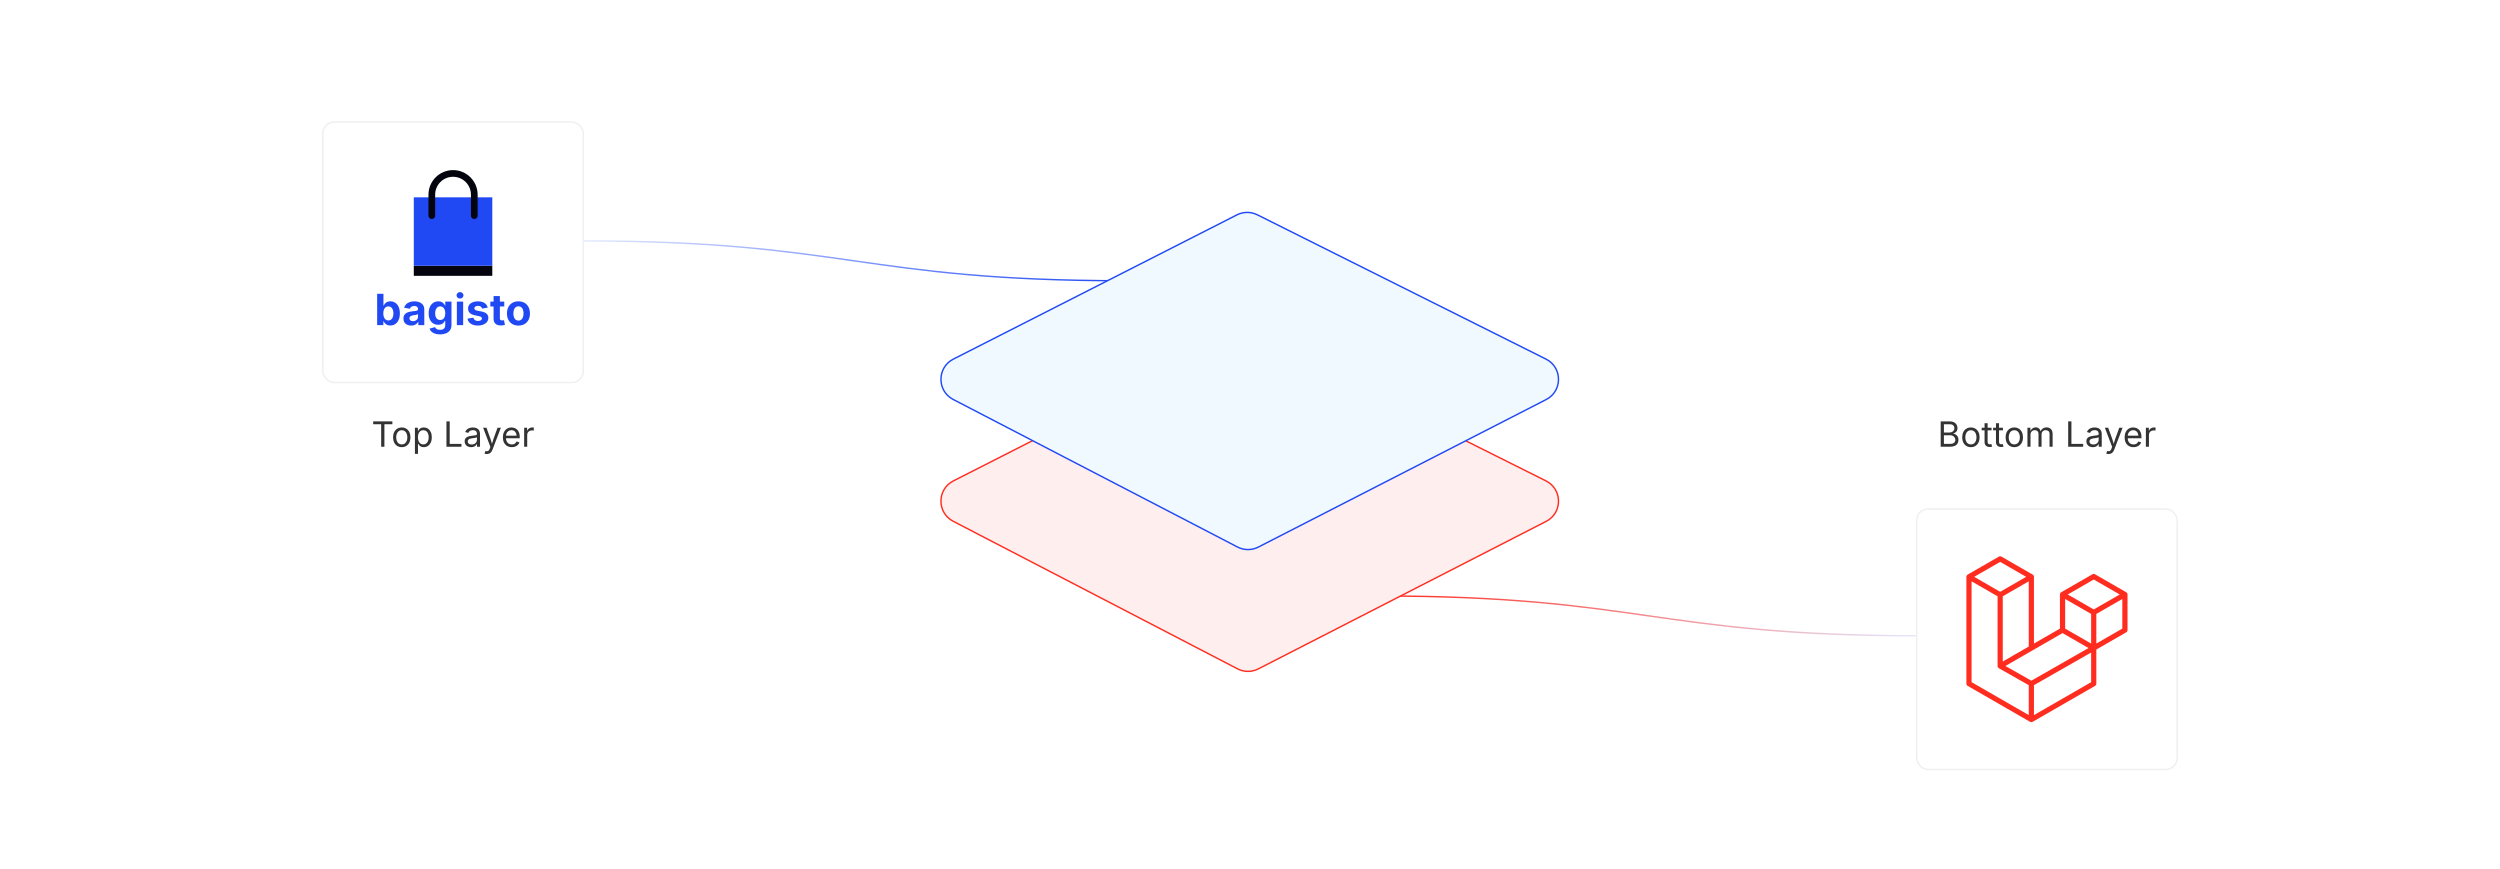 <?xml version="1.0" encoding="UTF-8"?><svg id="_01-What-is-the-Bagisto-Platform" xmlns="http://www.w3.org/2000/svg" xmlns:xlink="http://www.w3.org/1999/xlink" viewBox="0 0 860 298.867"><defs><linearGradient id="linear-gradient" x1="200.649" y1="89.728" x2="386.957" y2="89.728" gradientUnits="userSpaceOnUse"><stop offset="0" stop-color="#e4e9fe"/><stop offset="1" stop-color="#2049f4"/></linearGradient><linearGradient id="linear-gradient-2" x1="474.043" y1="-10.037" x2="660.351" y2="-10.037" gradientTransform="translate(0 221.901)" gradientUnits="userSpaceOnUse"><stop offset="0" stop-color="#ff2d20"/><stop offset="1" stop-color="#e4e9fe"/></linearGradient><filter id="drop-shadow-1" filterUnits="userSpaceOnUse"><feOffset dx="0" dy="3.903"/><feGaussianBlur result="blur" stdDeviation="3.122"/><feFlood flood-color="#333" flood-opacity=".09"/><feComposite in2="blur" operator="in"/><feComposite in="SourceGraphic"/></filter><filter id="drop-shadow-2" filterUnits="userSpaceOnUse"><feOffset dx="0" dy="3.903"/><feGaussianBlur result="blur-2" stdDeviation="3.122"/><feFlood flood-color="#333" flood-opacity=".09"/><feComposite in2="blur-2" operator="in"/><feComposite in="SourceGraphic"/></filter></defs><path d="M200.649,82.879c90.15,0,96.158,13.698,186.308,13.698" fill="none" stroke="url(#linear-gradient)" stroke-miterlimit="10" stroke-width=".5"/><path d="M474.043,205.015c90.15,0,96.158,13.698,186.308,13.698" fill="none" stroke="url(#linear-gradient-2)" stroke-miterlimit="10" stroke-width=".5"/><path d="M327.901,179.32l97.809,50.762c2.242,1.163,4.908,1.17,7.156.018l99.014-50.745c5.693-2.918,5.652-11.068-.07-13.928l-99.286-49.629c-2.214-1.107-4.822-1.098-7.029.025l-97.537,49.611c-5.663,2.88-5.696,10.959-.057,13.886Z" fill="#fee" stroke="#ff2d20" stroke-miterlimit="10" stroke-width=".5"/><path d="M327.901,137.416l97.809,50.762c2.242,1.163,4.908,1.17,7.156.018l99.014-50.745c5.693-2.918,5.652-11.068-.07-13.928l-99.286-49.629c-2.214-1.107-4.822-1.098-7.029.025l-97.537,49.611c-5.663,2.88-5.696,10.959-.057,13.886Z" fill="#f0f9ff" stroke="#2049f4" stroke-miterlimit="10" stroke-width=".5"/><path d="M128.374,145.937v-.984h6.598v.984h-2.736v7.746h-1.113v-7.746h-2.748Z" fill="#333" stroke-width="0"/><path d="M138.2,153.823c-.594,0-1.114-.141-1.562-.422s-.796-.676-1.046-1.184-.375-1.098-.375-1.77c0-.684.125-1.28.375-1.79s.599-.905,1.046-1.187.968-.422,1.562-.422c.598,0,1.121.141,1.57.422s.799.677,1.049,1.187.375,1.106.375,1.79c0,.672-.125,1.262-.375,1.77s-.6.902-1.049,1.184-.973.422-1.57.422ZM138.2,152.88c.441,0,.805-.113,1.09-.34s.496-.524.633-.894.205-.769.205-1.198c0-.434-.068-.837-.205-1.21s-.348-.674-.633-.902-.648-.343-1.09-.343c-.438,0-.797.114-1.078.343s-.49.528-.627.899-.205.775-.205,1.213c0,.43.068.829.205,1.198s.346.667.627.894.641.34,1.078.34Z" fill="#333" stroke-width="0"/><path d="M142.729,156.132v-9h1.02v1.049h.117c.074-.117.178-.265.311-.442s.324-.337.574-.478.588-.211,1.014-.211c.547,0,1.028.137,1.444.41s.742.663.979,1.169.354,1.104.354,1.796c0,.695-.117,1.297-.352,1.805s-.56.9-.976,1.178-.897.416-1.444.416c-.414,0-.748-.071-1.002-.214s-.449-.305-.586-.486-.242-.333-.316-.454h-.082v3.463h-1.055ZM145.612,152.88c.41,0,.753-.11,1.028-.331s.482-.518.621-.891.208-.788.208-1.245c0-.453-.068-.862-.205-1.228s-.343-.655-.618-.87-.62-.322-1.034-.322c-.402,0-.74.102-1.014.305s-.479.485-.618.847-.208.784-.208,1.269.07.912.211,1.283.349.661.624.87.61.313,1.005.313Z" fill="#333" stroke-width="0"/><path d="M153.581,153.683v-8.73h1.113v7.746h4.043v.984h-5.156Z" fill="#333" stroke-width="0"/><path d="M162.071,153.835c-.414,0-.79-.078-1.128-.234s-.606-.385-.806-.686-.299-.666-.299-1.096c0-.375.074-.68.223-.914s.347-.419.595-.554.522-.235.823-.302.604-.119.908-.158c.391-.051.709-.09.955-.117s.429-.074.548-.141.179-.18.179-.34v-.035c0-.273-.051-.505-.152-.694s-.254-.335-.457-.437-.457-.152-.762-.152c-.312,0-.58.049-.803.146s-.403.22-.542.366-.243.296-.313.448l-1.014-.334c.168-.398.395-.71.68-.935s.6-.384.943-.478.684-.141,1.02-.141c.219,0,.468.026.747.079s.549.157.809.313.475.388.645.694.255.716.255,1.228v4.318h-1.037v-.891h-.07c-.074.152-.193.31-.357.472s-.377.298-.639.407-.578.164-.949.164ZM162.253,152.903c.391,0,.721-.076.99-.229s.475-.351.615-.595.211-.499.211-.765v-.908c-.043.051-.137.097-.281.138s-.31.077-.495.108-.365.058-.539.079-.312.038-.413.05c-.254.031-.491.085-.712.161s-.397.188-.53.334-.199.345-.199.595c0,.227.059.416.176.568s.277.268.48.346.436.117.697.117Z" fill="#333" stroke-width="0"/><path d="M166.694,156.056l.27-.914.111.029c.215.055.41.069.586.044s.334-.112.475-.261.264-.379.369-.691l.188-.545-2.502-6.586h1.154l1.395,3.885c.148.406.273.809.375,1.207s.209.785.322,1.16h-.387c.113-.375.222-.763.325-1.163s.228-.802.372-1.204l1.406-3.885h1.148l-2.877,7.529c-.133.348-.292.634-.478.858s-.401.391-.647.498-.523.161-.832.161c-.188,0-.35-.014-.486-.041s-.232-.055-.287-.082Z" fill="#333" stroke-width="0"/><path d="M176.063,153.823c-.633,0-1.179-.141-1.638-.422s-.812-.674-1.061-1.178-.372-1.092-.372-1.764.121-1.264.363-1.775.585-.912,1.028-1.201.962-.434,1.556-.434c.348,0,.69.058,1.028.173s.645.301.92.557.495.593.659,1.011.246.93.246,1.535v.439h-5.086v-.891h4.518l-.492.328c0-.43-.067-.812-.202-1.146s-.335-.596-.601-.785-.596-.284-.99-.284-.732.097-1.014.29-.496.445-.645.756-.223.644-.223.999v.592c0,.484.084.896.252,1.233s.403.594.706.768.653.261,1.052.261c.258,0,.492-.037.703-.111s.393-.187.545-.337.27-.337.352-.56l1.02.281c-.102.328-.273.617-.516.867s-.542.445-.899.586-.761.211-1.21.211Z" fill="#333" stroke-width="0"/><path d="M180.306,153.683v-6.551h1.02v1.008h.07c.121-.332.337-.599.647-.8s.661-.302,1.052-.302c.078,0,.171.002.278.006s.192.008.255.012v1.061c-.031-.008-.109-.02-.234-.035s-.258-.023-.398-.023c-.312,0-.593.065-.841.196s-.442.311-.583.539-.211.491-.211.788v4.102h-1.055Z" fill="#333" stroke-width="0"/><path d="M667.593,153.683v-8.73h3.094c.609,0,1.112.104,1.509.313s.691.488.885.838.29.737.29,1.163c0,.375-.066.685-.199.929s-.308.438-.524.583-.452.252-.706.322v.082c.273.016.546.109.817.281s.498.416.68.732.272.703.272,1.16c0,.438-.101.832-.302,1.184s-.517.63-.946.835-.988.308-1.676.308h-3.193ZM668.706,148.784h1.922c.312,0,.596-.062.85-.185s.455-.297.604-.521.223-.487.223-.788c0-.379-.132-.699-.396-.961s-.679-.393-1.245-.393h-1.957v2.848ZM668.706,152.698h2.051c.68,0,1.163-.131,1.45-.393s.431-.582.431-.961c0-.293-.074-.562-.223-.809s-.358-.443-.63-.592-.595-.223-.97-.223h-2.109v2.977Z" fill="#333" stroke-width="0"/><path d="M677.981,153.823c-.594,0-1.114-.141-1.562-.422s-.796-.676-1.046-1.184-.375-1.098-.375-1.77c0-.684.125-1.28.375-1.79s.599-.905,1.046-1.187.968-.422,1.562-.422c.598,0,1.121.141,1.57.422s.799.677,1.049,1.187.375,1.106.375,1.79c0,.672-.125,1.262-.375,1.77s-.6.902-1.049,1.184-.973.422-1.57.422ZM677.981,152.88c.441,0,.805-.113,1.09-.34s.496-.524.633-.894.205-.769.205-1.198c0-.434-.068-.837-.205-1.21s-.348-.674-.633-.902-.648-.343-1.09-.343c-.438,0-.797.114-1.078.343s-.49.528-.627.899-.205.775-.205,1.213c0,.43.068.829.205,1.198s.346.667.627.894.641.34,1.078.34Z" fill="#333" stroke-width="0"/><path d="M685.089,147.132v.902h-3.387v-.902h3.387ZM682.687,145.573h1.055v6.41c0,.293.06.507.179.642s.317.202.595.202c.066,0,.151-.008.255-.023s.198-.031.284-.047l.217.891c-.109.039-.233.068-.372.088s-.276.029-.413.029c-.566,0-1.008-.149-1.324-.448s-.475-.716-.475-1.251v-6.492Z" fill="#333" stroke-width="0"/><path d="M689.015,147.132v.902h-3.387v-.902h3.387ZM686.612,145.573h1.055v6.41c0,.293.06.507.179.642s.317.202.595.202c.066,0,.151-.008.255-.023s.198-.031.284-.047l.217.891c-.109.039-.233.068-.372.088s-.276.029-.413.029c-.566,0-1.008-.149-1.324-.448s-.475-.716-.475-1.251v-6.492Z" fill="#333" stroke-width="0"/><path d="M692.911,153.823c-.594,0-1.114-.141-1.562-.422s-.796-.676-1.046-1.184-.375-1.098-.375-1.77c0-.684.125-1.28.375-1.79s.599-.905,1.046-1.187.968-.422,1.562-.422c.598,0,1.121.141,1.57.422s.799.677,1.049,1.187.375,1.106.375,1.79c0,.672-.125,1.262-.375,1.77s-.6.902-1.049,1.184-.973.422-1.57.422ZM692.911,152.88c.441,0,.805-.113,1.09-.34s.496-.524.633-.894.205-.769.205-1.198c0-.434-.068-.837-.205-1.21s-.348-.674-.633-.902-.648-.343-1.09-.343c-.438,0-.797.114-1.078.343s-.49.528-.627.899-.205.775-.205,1.213c0,.43.068.829.205,1.198s.346.667.627.894.641.34,1.078.34Z" fill="#333" stroke-width="0"/><path d="M697.44,153.683v-6.551h1.025l.006,1.465h-.082c.09-.355.231-.649.425-.882s.42-.407.68-.524.53-.176.812-.176c.477,0,.862.146,1.157.439s.485.678.571,1.154h-.141c.078-.328.221-.611.428-.85s.458-.422.753-.551.616-.193.964-.193c.379,0,.725.082,1.037.246s.562.412.747.744.278.752.278,1.26v4.418h-1.055v-4.389c0-.473-.133-.811-.398-1.014s-.574-.305-.926-.305c-.293,0-.546.062-.759.185s-.377.292-.492.507-.173.461-.173.738v4.277h-1.055v-4.494c0-.363-.121-.656-.363-.879s-.549-.334-.92-.334c-.254,0-.493.06-.718.179s-.405.296-.542.53-.205.525-.205.873v4.125h-1.055Z" fill="#333" stroke-width="0"/><path d="M711.456,153.683v-8.73h1.113v7.746h4.043v.984h-5.156Z" fill="#333" stroke-width="0"/><path d="M719.946,153.835c-.414,0-.79-.078-1.128-.234s-.606-.385-.806-.686-.299-.666-.299-1.096c0-.375.074-.68.223-.914s.347-.419.595-.554.522-.235.823-.302.604-.119.908-.158c.391-.051.709-.09.955-.117s.429-.074.548-.141.179-.18.179-.34v-.035c0-.273-.051-.505-.152-.694s-.254-.335-.457-.437-.457-.152-.762-.152c-.312,0-.58.049-.803.146s-.403.22-.542.366-.243.296-.313.448l-1.014-.334c.168-.398.395-.71.68-.935s.6-.384.943-.478.684-.141,1.02-.141c.219,0,.468.026.747.079s.549.157.809.313.475.388.645.694.255.716.255,1.228v4.318h-1.037v-.891h-.07c-.074.152-.193.31-.357.472s-.377.298-.639.407-.578.164-.949.164ZM720.128,152.903c.391,0,.721-.076.99-.229s.475-.351.615-.595.211-.499.211-.765v-.908c-.043.051-.137.097-.281.138s-.31.077-.495.108-.365.058-.539.079-.312.038-.413.05c-.254.031-.491.085-.712.161s-.397.188-.53.334-.199.345-.199.595c0,.227.059.416.176.568s.277.268.48.346.436.117.697.117Z" fill="#333" stroke-width="0"/><path d="M724.569,156.056l.27-.914.111.029c.215.055.41.069.586.044s.334-.112.475-.261.264-.379.369-.691l.188-.545-2.502-6.586h1.154l1.395,3.885c.148.406.273.809.375,1.207s.209.785.322,1.16h-.387c.113-.375.222-.763.325-1.163s.228-.802.372-1.204l1.406-3.885h1.148l-2.877,7.529c-.133.348-.292.634-.478.858s-.401.391-.647.498-.523.161-.832.161c-.188,0-.35-.014-.486-.041s-.232-.055-.287-.082Z" fill="#333" stroke-width="0"/><path d="M733.938,153.823c-.633,0-1.179-.141-1.638-.422s-.812-.674-1.061-1.178-.372-1.092-.372-1.764.121-1.264.363-1.775.585-.912,1.028-1.201.962-.434,1.556-.434c.348,0,.689.058,1.027.173s.645.301.92.557.496.593.66,1.011.246.93.246,1.535v.439h-5.086v-.891h4.518l-.492.328c0-.43-.068-.812-.203-1.146s-.334-.596-.6-.785-.596-.284-.99-.284-.732.097-1.014.29-.496.445-.645.756-.223.644-.223.999v.592c0,.484.084.896.252,1.233s.403.594.706.768.653.261,1.052.261c.258,0,.492-.037.703-.111s.393-.187.545-.337.27-.337.352-.56l1.02.281c-.102.328-.273.617-.516.867s-.543.445-.9.586-.76.211-1.209.211Z" fill="#333" stroke-width="0"/><path d="M738.181,153.683v-6.551h1.02v1.008h.07c.121-.332.337-.599.647-.8s.661-.302,1.052-.302c.078,0,.171.002.278.006s.192.008.255.012v1.061c-.031-.008-.109-.02-.234-.035s-.258-.023-.398-.023c-.312,0-.593.065-.841.196s-.442.311-.583.539-.211.491-.211.788v4.102h-1.055Z" fill="#333" stroke-width="0"/><g filter="url(#drop-shadow-1)"><rect x="659.351" y="171.188" width="89.602" height="89.602" rx="3.903" ry="3.903" fill="#fff" stroke="#efefef" stroke-miterlimit="10" stroke-width=".5"/><path d="M731.838,200.365c.021.076.031.155.031.233v12.249c0.0.32-.171.616-.449.775l-10.281,5.919v11.732c0,.319-.17.614-.447.775l-21.461,12.354c-.049.028-.103.046-.156.065-.02.007-.039.019-.06.025-.15.04-.308.04-.458,0-.025-.007-.047-.02-.07-.029-.049-.018-.1-.033-.147-.06l-21.456-12.354c-.277-.159-.449-.455-.449-.775v-36.748c0-.08.011-.159.031-.234.007-.026.022-.049.031-.075.017-.047.032-.095.057-.138.017-.029.041-.052.061-.079.026-.036.049-.073.079-.104.026-.026.059-.045.088-.067.032-.027.061-.056.098-.077h.001l10.729-6.177c.276-.159.617-.159.893,0l10.729,6.177h.002c.036.022.066.05.098.076.029.022.061.042.087.067.031.032.054.069.08.105.019.027.045.05.06.079.026.045.04.092.058.138.009.026.025.049.031.076.021.076.031.155.031.233v22.952l8.94-5.148v-11.734c0-.078.011-.157.031-.232.008-.027.022-.05.031-.076.018-.047.033-.095.058-.138.017-.029.041-.052.06-.079.027-.036.049-.073.08-.104.026-.026.058-.045.087-.067.033-.027.063-.056.098-.077h.001l10.73-6.177c.276-.159.617-.159.893,0l10.729,6.177c.038.022.067.05.1.076.028.022.06.042.086.067.031.032.054.069.08.105.02.027.045.05.06.079.026.044.04.092.058.138.01.026.025.049.031.076ZM730.08,212.331v-10.186l-3.755,2.161-5.187,2.986v10.186l8.942-5.148h-.001ZM719.352,230.757v-10.193l-5.102,2.914-14.569,8.315v10.289s19.671-11.325,19.671-11.325ZM678.223,196.072v34.685l19.669,11.324v-10.287l-10.275-5.815-.003-.002-.004-.002c-.035-.02-.064-.049-.096-.074-.028-.022-.06-.04-.085-.065l-.002-.003c-.029-.028-.049-.063-.074-.094-.022-.03-.049-.056-.067-.087l-.001-.003c-.02-.033-.032-.074-.047-.112-.015-.033-.033-.065-.042-.1v-.001c-.011-.042-.013-.087-.018-.131-.004-.033-.013-.067-.013-.1v-23.984l-5.186-2.988-3.755-2.159v-.001ZM688.059,189.381l-8.939,5.146,8.937,5.146,8.938-5.147-8.938-5.144h.002ZM692.707,221.493l5.186-2.985v-22.435l-3.755,2.161-5.187,2.986v22.435l3.756-2.162ZM720.246,195.453l-8.938,5.146,8.938,5.146,8.937-5.147-8.937-5.144ZM719.352,207.292l-5.187-2.986-3.755-2.161v10.186l5.186,2.985,3.756,2.162s0-10.186,0-10.186ZM698.785,230.247l13.11-7.484,6.553-3.74-8.931-5.142-10.283,5.92-9.372,5.396s8.924,5.051,8.924,5.051Z" fill="#ff2d20" fill-rule="evenodd" stroke-width="0"/></g><g filter="url(#drop-shadow-2)"><rect x="111.048" y="38.078" width="89.602" height="89.602" rx="3.903" ry="3.903" fill="#fff" stroke="#efefef" stroke-miterlimit="10" stroke-width=".5"/><rect x="142.345" y="87.515" width="27.007" height="3.469" fill="#03040d" stroke-width="0"/><rect x="142.345" y="63.976" width="27.007" height="23.538" fill="#2049f4" stroke-width="0"/><path d="M163.155,71.436c-.635,0-1.15-.515-1.15-1.15v-7.218c0-3.394-2.761-6.156-6.156-6.156s-6.156,2.761-6.156,6.156v7.218c0,.635-.515,1.15-1.15,1.15s-1.15-.515-1.15-1.15v-7.218c0-4.663,3.794-8.456,8.457-8.456s8.457,3.794,8.457,8.456v7.218c0,.635-.515,1.15-1.15,1.15Z" fill="#03040d" stroke-width="0"/><path d="M134.263,108.074c-.438,0-.809-.075-1.113-.224-.303-.149-.55-.333-.741-.553s-.336-.437-.437-.654h-.101v1.293h-2.132v-10.768h2.168v4.047h.065c.101-.212.244-.431.43-.658s.43-.417.734-.571c.303-.154.684-.231,1.142-.231.597,0,1.144.154,1.641.462.496.309.893.771,1.188,1.388.296.617.445,1.385.445,2.305,0,.896-.145,1.654-.434,2.273s-.682,1.089-1.178,1.409-1.055.48-1.677.48ZM133.599,106.333c.375,0,.692-.104.95-.311s.453-.494.585-.86c.132-.366.199-.785.199-1.258,0-.472-.066-.889-.199-1.25-.133-.361-.327-.646-.582-.853-.256-.207-.574-.311-.954-.311-.371,0-.687.1-.947.3-.26.2-.458.479-.593.838s-.202.784-.202,1.275c0,.487.069.912.206,1.276s.336.646.596.849c.26.202.573.303.939.303Z" fill="#2049f4" stroke-width="0"/><path d="M141.468,108.096c-.511,0-.97-.09-1.376-.271-.407-.181-.728-.451-.961-.81-.233-.359-.351-.806-.351-1.341,0-.448.083-.824.25-1.127.166-.304.393-.547.679-.73s.612-.323.976-.419c.364-.096.746-.164,1.146-.202.467-.048.844-.093,1.131-.134s.497-.106.629-.195c.132-.089.199-.221.199-.394v-.036c0-.231-.048-.426-.145-.585s-.24-.281-.43-.365c-.19-.084-.42-.126-.69-.126-.279,0-.523.042-.73.126-.207.084-.375.196-.506.336-.13.14-.227.296-.289.47l-1.987-.325c.14-.472.371-.872.694-1.2s.724-.578,1.203-.751,1.02-.26,1.623-.26c.434,0,.855.052,1.265.155.409.104.777.264,1.102.48s.583.5.773.849c.19.35.285.768.285,1.254v5.442h-2.052v-1.12h-.072c-.13.25-.304.471-.521.661-.217.19-.478.341-.784.452-.306.111-.659.167-1.059.167ZM142.083,106.571c.342,0,.642-.067.9-.203.258-.135.459-.318.604-.549.145-.231.217-.489.217-.773v-.875c-.063.048-.159.092-.289.13-.13.039-.275.072-.434.102-.159.029-.316.055-.47.079-.154.024-.292.043-.412.058-.265.039-.499.101-.701.188-.202.086-.359.201-.47.343s-.166.324-.166.545c0,.207.053.382.159.524.105.142.25.25.434.322.183.072.393.108.628.108Z" fill="#2049f4" stroke-width="0"/><path d="M151.398,111.131c-.674,0-1.262-.086-1.763-.257s-.908-.406-1.221-.705c-.313-.299-.53-.638-.65-1.019l1.864-.52c.067.149.172.295.314.437s.331.259.567.351c.236.091.527.137.875.137.554,0,.989-.126,1.304-.379s.474-.646.474-1.182v-1.488h-.167c-.096.217-.236.426-.419.628-.183.203-.423.368-.719.495-.296.128-.664.191-1.102.191-.607,0-1.159-.142-1.655-.426-.497-.284-.893-.718-1.189-1.301s-.444-1.32-.444-2.211c0-.911.15-1.672.452-2.284.301-.612.701-1.072,1.2-1.38.499-.308,1.046-.462,1.644-.462.453,0,.833.076,1.142.228.309.152.558.342.748.571.19.229.333.45.43.662h.094v-1.359h2.132v8.015c0,.728-.167,1.332-.502,1.814-.335.481-.796.843-1.384,1.084-.588.241-1.262.361-2.023.361ZM151.434,106.174c.371,0,.686-.092.943-.275.257-.183.454-.447.589-.791.135-.345.202-.758.202-1.24,0-.477-.067-.894-.202-1.25s-.332-.633-.589-.831c-.258-.198-.572-.296-.943-.296-.38,0-.7.103-.958.307-.258.205-.453.485-.585.842-.132.357-.199.766-.199,1.229,0,.472.066.881.199,1.225.133.345.329.611.589.798.26.188.578.282.954.282Z" fill="#2049f4" stroke-width="0"/><path d="M158.242,98.802c-.328,0-.607-.108-.838-.325-.231-.217-.347-.479-.347-.788,0-.308.116-.571.347-.788.231-.217.51-.325.838-.325.327,0,.608.108.842.325.233.217.351.479.351.788,0,.309-.117.571-.351.788-.234.217-.515.325-.842.325ZM157.158,107.937v-8.08h2.168v8.08h-2.168Z" fill="#2049f4" stroke-width="0"/><path d="M164.377,108.096c-.65,0-1.226-.093-1.727-.278-.501-.186-.911-.456-1.229-.81-.318-.354-.522-.782-.614-1.283l2.017-.347c.106.375.292.658.556.845.265.188.619.282,1.062.282.414,0,.741-.079.979-.235.239-.157.358-.355.358-.597,0-.212-.085-.385-.256-.52-.171-.135-.433-.239-.784-.311l-1.395-.289c-.78-.159-1.363-.43-1.749-.813-.386-.383-.578-.875-.578-1.478,0-.521.142-.967.426-1.341.284-.373.679-.661,1.185-.863.506-.203,1.101-.304,1.785-.304.636,0,1.188.088,1.655.264s.846.425,1.135.748.481.704.578,1.142l-1.922.34c-.082-.274-.24-.5-.474-.676-.233-.176-.548-.264-.943-.264-.356,0-.655.075-.896.224-.241.149-.361.349-.361.6,0,.203.078.374.235.513.156.14.425.248.806.325l1.453.289c.78.159,1.361.418,1.742.777.38.359.571.828.571,1.406,0,.53-.154.994-.462,1.391-.309.397-.733.707-1.275.929-.542.222-1.167.333-1.875.333Z" fill="#2049f4" stroke-width="0"/><path d="M173.469,99.857v1.655h-4.792v-1.655h4.792ZM169.79,97.935h2.168v7.639c0,.255.057.444.17.567s.302.185.567.185c.082,0,.197-.011.347-.033s.263-.042.34-.062l.311,1.626c-.241.072-.48.123-.719.152-.239.029-.466.043-.683.043-.809,0-1.428-.198-1.857-.593-.429-.395-.643-.961-.643-1.698v-7.827Z" fill="#2049f4" stroke-width="0"/><path d="M178.347,108.096c-.81,0-1.511-.175-2.103-.524-.593-.35-1.049-.836-1.37-1.46s-.48-1.35-.48-2.179c0-.838.16-1.569.48-2.193s.777-1.11,1.37-1.46c.592-.349,1.293-.524,2.103-.524.814,0,1.516.175,2.106.524.59.35,1.045.836,1.366,1.46s.48,1.355.48,2.193c0,.829-.16,1.555-.48,2.179s-.776,1.11-1.366,1.46c-.59.349-1.292.524-2.106.524ZM178.347,106.391c.385,0,.708-.107.968-.322s.455-.508.585-.882c.13-.373.195-.793.195-1.261,0-.477-.065-.901-.195-1.272-.13-.371-.325-.663-.585-.875s-.583-.318-.968-.318c-.386,0-.707.106-.965.318s-.452.503-.582.875c-.13.371-.195.795-.195,1.272,0,.467.065.888.195,1.261.13.374.324.667.582.882s.579.322.965.322Z" fill="#2049f4" stroke-width="0"/></g></svg>